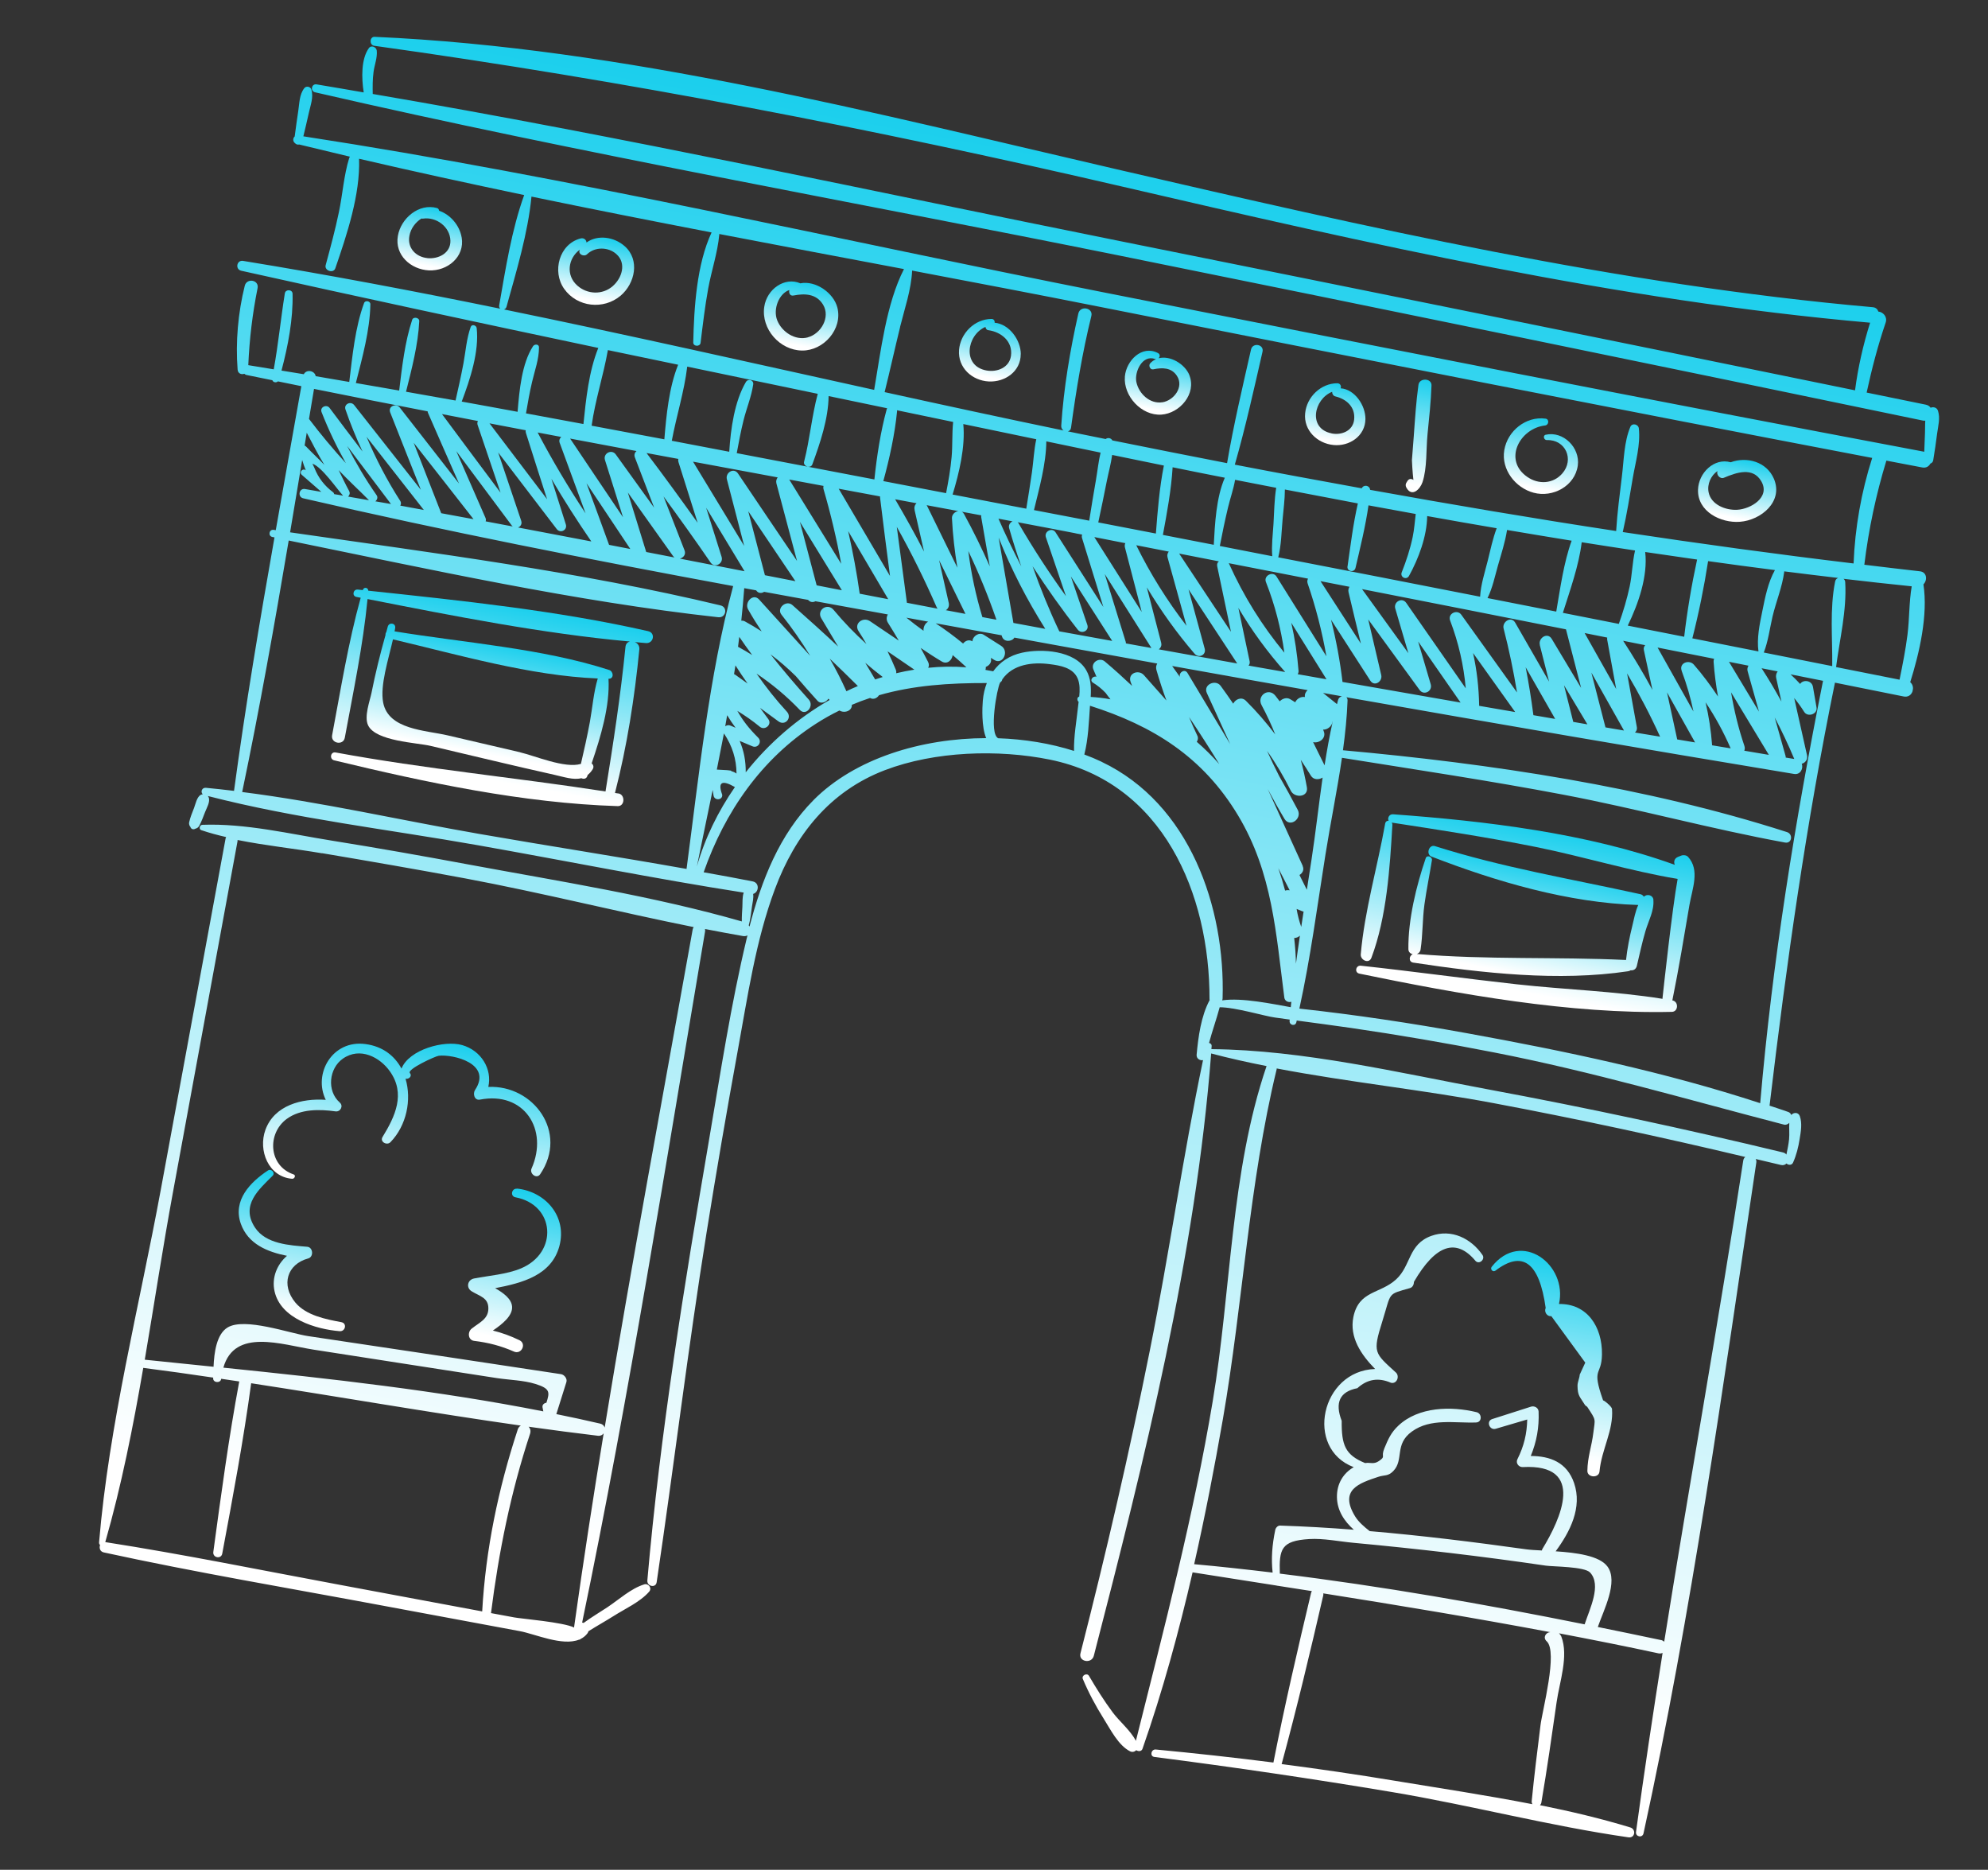 <svg xmlns="http://www.w3.org/2000/svg" width="67" height="63" viewBox="0 0 67 63" fill="none"><rect x="0" y="0" width="67" height="63" fill="#333333" stroke="none"/><g clip-path="url(#clip0_10_432)"><path d="M15.558 7.998C15.492 7.597 15.18 7.23 14.8 7.101C14.795 7.061 14.772 7.021 14.728 7.009C14.118 6.839 13.511 7.354 13.409 7.948C13.297 8.594 13.845 9.08 14.454 9.11C15.074 9.14 15.67 8.659 15.56 8.001L15.558 7.998ZM14.402 8.696C14.011 8.656 13.721 8.349 13.798 7.945C13.844 7.696 14 7.493 14.203 7.362C14.219 7.365 14.238 7.368 14.257 7.366C14.701 7.299 15.168 7.639 15.18 8.109C15.191 8.53 14.777 8.734 14.404 8.698L14.402 8.696Z" fill="url(#paint0_linear_10_432)"></path><path d="M21.053 8.294C20.692 7.975 20.139 7.902 19.767 8.171C19.76 8.083 19.683 8.004 19.566 8.034C18.843 8.224 18.601 9.147 19.012 9.73C19.452 10.354 20.343 10.447 20.917 9.962C21.403 9.549 21.574 8.754 21.053 8.294ZM20.643 9.647C20.3 9.941 19.795 9.921 19.459 9.624C19.059 9.272 19.147 8.698 19.544 8.41C19.458 8.558 19.678 8.67 19.787 8.565C20.052 8.311 20.498 8.317 20.771 8.559C21.124 8.87 20.962 9.376 20.643 9.647Z" fill="url(#paint1_linear_10_432)"></path><path d="M28.222 10.365C28.098 9.871 27.49 9.442 26.974 9.546C26.447 9.319 25.843 9.739 25.757 10.339C25.649 11.086 26.282 11.804 27.033 11.811C27.757 11.818 28.403 11.091 28.222 10.365ZM27.224 11.368C26.797 11.482 26.35 11.185 26.194 10.793C26.044 10.416 26.255 9.883 26.604 9.772C26.576 9.864 26.623 9.981 26.742 9.957C27.117 9.882 27.512 9.893 27.738 10.263C27.996 10.687 27.67 11.248 27.224 11.366L27.224 11.368Z" fill="url(#paint2_linear_10_432)"></path><path d="M34.403 11.933C34.404 11.457 34.012 10.915 33.521 10.874C33.532 10.816 33.495 10.744 33.416 10.746C32.846 10.748 32.366 11.231 32.322 11.792C32.277 12.384 32.756 12.824 33.326 12.853C33.872 12.879 34.4 12.516 34.401 11.933L34.403 11.933ZM33.253 12.484C32.414 12.336 32.578 11.289 33.212 11.014C33.217 11.067 33.251 11.119 33.308 11.125C33.742 11.183 34.14 11.502 34.072 11.992C34.015 12.387 33.607 12.546 33.253 12.484Z" fill="url(#paint3_linear_10_432)"></path><path d="M40.085 12.639C39.936 12.267 39.439 11.965 39.043 12.072C39.097 12.026 39.108 11.936 39.022 11.893C38.482 11.614 37.956 12.155 37.911 12.684C37.855 13.343 38.471 14.014 39.141 13.97C39.764 13.928 40.332 13.263 40.084 12.641L40.085 12.639ZM39.177 13.553C38.755 13.622 38.377 13.263 38.297 12.866C38.231 12.532 38.495 11.945 38.925 12.094C38.938 12.098 38.951 12.098 38.963 12.101C38.891 12.131 38.824 12.177 38.765 12.24C38.697 12.313 38.762 12.468 38.868 12.444C39.164 12.381 39.479 12.377 39.666 12.665C39.909 13.039 39.563 13.492 39.175 13.555L39.177 13.553Z" fill="url(#paint4_linear_10_432)"></path><path d="M46.018 14.117C46.022 13.659 45.658 13.116 45.182 13.083C45.214 13.012 45.172 12.913 45.07 12.913C44.515 12.914 44.036 13.377 43.986 13.929C43.933 14.501 44.394 14.94 44.941 14.994C45.477 15.048 46.013 14.69 46.018 14.117ZM44.879 14.602C44.071 14.441 44.279 13.447 44.896 13.201C44.892 13.264 44.933 13.338 45 13.355C45.376 13.444 45.682 13.71 45.638 14.136C45.599 14.515 45.219 14.671 44.878 14.604L44.879 14.602Z" fill="url(#paint5_linear_10_432)"></path><path d="M52.094 14.648C51.988 14.672 52.033 14.832 52.133 14.828C52.759 14.805 53.064 15.479 52.654 15.951C52.345 16.307 51.852 16.33 51.475 16.07C50.648 15.501 51.218 14.431 52.075 14.335C52.201 14.321 52.221 14.121 52.087 14.105C51.428 14.017 50.805 14.517 50.697 15.17C50.59 15.819 51.072 16.438 51.687 16.602C52.33 16.776 53.08 16.377 53.175 15.686C53.258 15.085 52.688 14.513 52.092 14.648L52.094 14.648Z" fill="url(#paint6_linear_10_432)"></path><path d="M59.784 16.13C59.538 15.555 58.869 15.376 58.329 15.575C57.767 15.415 57.241 15.94 57.227 16.501C57.206 17.235 57.993 17.63 58.638 17.581C59.348 17.529 60.113 16.9 59.784 16.13ZM58.549 17.176C58.161 17.198 57.67 17.009 57.584 16.588C57.528 16.309 57.663 16.019 57.886 15.869C57.83 15.99 57.97 16.155 58.103 16.096C58.514 15.923 59.077 15.72 59.362 16.22C59.67 16.757 59.003 17.151 58.549 17.176Z" fill="url(#paint7_linear_10_432)"></path><path d="M48.109 14.649C48.164 14.096 48.225 13.543 48.245 12.988C48.254 12.738 47.84 12.721 47.805 12.966C47.725 13.539 47.689 14.123 47.647 14.7C47.626 14.969 47.605 15.235 47.585 15.503C47.583 15.514 47.605 15.919 47.635 16.171C47.575 16.127 47.492 16.122 47.441 16.196C47.43 16.212 47.419 16.229 47.41 16.244C47.367 16.306 47.362 16.366 47.4 16.433C47.584 16.762 47.859 16.487 47.941 16.247C48.1 15.77 48.06 15.149 48.109 14.651L48.109 14.649Z" fill="url(#paint8_linear_10_432)"></path><path d="M20.839 26.735C20.801 26.727 20.765 26.723 20.726 26.718C21.134 25.136 21.387 23.506 21.547 21.882C21.56 21.758 21.487 21.671 21.394 21.633C21.519 21.644 21.645 21.659 21.768 21.667C22.026 21.688 22.104 21.325 21.843 21.266C18.787 20.571 15.537 20.236 12.412 19.902C12.408 19.791 12.261 19.766 12.227 19.881C12.227 19.881 12.227 19.881 12.227 19.883C12.172 19.877 12.115 19.87 12.06 19.864C11.901 19.847 11.851 20.081 12.014 20.113C12.06 20.122 12.108 20.131 12.156 20.14C11.735 21.657 11.484 23.231 11.193 24.774C11.142 25.05 11.572 25.131 11.621 24.854C11.906 23.309 12.235 21.75 12.387 20.184C15.283 20.754 18.285 21.347 21.227 21.615C21.153 21.634 21.091 21.689 21.08 21.793C20.917 23.431 20.669 25.043 20.407 26.667C17.378 26.198 14.329 25.91 11.31 25.353C11.139 25.321 11.094 25.577 11.261 25.618C14.361 26.364 17.62 27.061 20.818 27.161C21.064 27.169 21.076 26.77 20.84 26.733L20.839 26.735Z" fill="url(#paint9_linear_10_432)"></path><path d="M56.37 33.706C56.37 33.706 56.364 33.705 56.36 33.705C56.361 33.701 56.363 33.699 56.364 33.695C56.58 32.632 56.756 31.559 56.938 30.492C57.031 29.948 57.3 29.315 56.89 28.869C56.838 28.814 56.735 28.8 56.665 28.827C56.627 28.841 56.591 28.857 56.553 28.871C56.425 28.922 56.401 29.044 56.445 29.139C53.486 28.07 50.057 27.662 46.949 27.436C46.818 27.426 46.752 27.567 46.801 27.653C46.749 27.65 46.697 27.677 46.683 27.75C46.427 29.196 45.986 30.695 45.861 32.153C45.843 32.349 46.137 32.489 46.219 32.272C46.734 30.909 46.843 29.238 46.926 27.795C46.928 27.764 46.918 27.737 46.905 27.716C48.529 27.966 50.154 28.214 51.766 28.538C53.362 28.86 54.938 29.346 56.54 29.614C56.359 30.596 56.062 33.338 56.03 33.635C56.028 33.643 56.032 33.648 56.031 33.654C54.414 33.395 52.739 33.344 51.114 33.164C49.362 32.97 47.616 32.728 45.864 32.538C45.691 32.519 45.64 32.771 45.815 32.805C49.176 33.498 52.907 34.171 56.346 34.093C56.567 34.088 56.579 33.745 56.365 33.708L56.37 33.706Z" fill="url(#paint10_linear_10_432)"></path><path d="M64.375 22.998C64.692 21.989 64.982 20.726 64.824 19.689C64.962 19.552 64.948 19.275 64.704 19.249C64.079 19.18 63.456 19.102 62.832 19.028C62.978 17.827 63.223 16.676 63.575 15.52C63.978 15.595 64.383 15.676 64.787 15.751C64.917 15.775 65.01 15.711 65.058 15.62C65.105 15.602 65.143 15.568 65.153 15.511C65.205 15.211 65.246 14.912 65.285 14.609C65.319 14.352 65.396 14.092 65.314 13.84C65.279 13.729 65.16 13.699 65.067 13.738C65.032 13.69 64.984 13.652 64.909 13.636C64.243 13.499 63.577 13.363 62.91 13.227C63.084 12.426 63.287 11.645 63.552 10.866C63.618 10.67 63.458 10.511 63.305 10.498C63.28 10.42 63.22 10.359 63.112 10.35C54.494 9.59 46.057 7.653 37.645 5.706C29.451 3.812 21.061 1.616 12.625 1.241C12.454 1.234 12.443 1.517 12.61 1.542C21.114 2.727 29.438 4.342 37.802 6.282C46.13 8.213 54.485 10.12 63.017 10.872C63.021 10.873 63.023 10.871 63.027 10.872C62.794 11.614 62.619 12.379 62.519 13.152C54.285 11.463 46.048 9.793 37.809 8.136C29.408 6.449 21.01 4.606 12.562 3.166C12.558 2.92 12.555 2.676 12.589 2.429C12.619 2.188 12.722 1.947 12.698 1.706C12.685 1.585 12.512 1.511 12.434 1.619C12.17 1.979 12.181 2.626 12.258 3.114C11.729 3.024 11.2 2.929 10.669 2.843C10.496 2.815 10.448 3.072 10.62 3.11C19.597 5.179 28.694 6.786 37.722 8.61C46.757 10.438 55.786 12.296 64.812 14.172C64.84 14.178 64.862 14.173 64.886 14.174C64.876 14.311 64.882 14.453 64.876 14.589C64.866 14.799 64.858 15.01 64.852 15.221C55.611 13.477 46.381 11.669 37.157 9.843C28.201 8.07 19.247 5.98 10.224 4.593C10.287 4.331 10.35 4.068 10.408 3.804C10.465 3.539 10.574 3.279 10.492 3.012C10.463 2.915 10.32 2.889 10.257 2.968C10.086 3.188 10.094 3.47 10.052 3.738C10.007 4.023 9.971 4.311 9.932 4.597C9.867 4.654 9.865 4.769 9.942 4.823C9.976 4.865 10.033 4.882 10.085 4.869C10.653 5.007 11.224 5.145 11.793 5.279C11.783 5.294 11.773 5.311 11.767 5.331C11.587 5.912 11.548 6.547 11.422 7.145C11.298 7.747 11.136 8.34 10.976 8.934C10.924 9.119 11.237 9.225 11.301 9.04C11.688 7.915 12.146 6.55 12.101 5.349C13.949 5.779 15.806 6.183 17.666 6.572C17.242 7.744 17.038 9.065 16.824 10.288C16.814 10.338 16.833 10.375 16.859 10.401C13.977 9.811 11.091 9.263 8.191 8.79C7.977 8.755 7.918 9.074 8.13 9.122C12.133 10.015 16.148 10.875 20.164 11.723C19.844 12.515 19.749 13.453 19.663 14.287C19.018 14.167 18.371 14.047 17.727 13.928C17.787 13.571 17.85 13.217 17.933 12.865C18.023 12.48 18.166 12.1 18.165 11.703C18.166 11.586 18.014 11.589 17.964 11.665C17.585 12.252 17.504 13.146 17.444 13.875C16.817 13.761 16.188 13.642 15.561 13.531C15.847 12.774 16.153 11.842 16.065 11.053C16.053 10.957 15.902 10.912 15.864 11.016C15.723 11.407 15.695 11.832 15.62 12.24C15.542 12.659 15.447 13.078 15.353 13.495C14.796 13.396 14.241 13.297 13.684 13.199C13.877 12.431 14.092 11.607 14.13 10.82C14.136 10.699 13.929 10.66 13.891 10.776C13.644 11.526 13.549 12.372 13.453 13.159C12.965 13.074 12.479 12.988 11.993 12.906C12.211 12.045 12.469 11.118 12.482 10.25C12.484 10.14 12.307 10.108 12.27 10.211C11.97 11.028 11.878 11.985 11.771 12.869C11.395 12.805 11.017 12.739 10.64 12.675C10.607 12.484 10.327 12.435 10.239 12.609C9.989 12.569 9.737 12.526 9.487 12.486C9.708 11.651 9.881 10.752 9.86 9.896C9.856 9.748 9.625 9.738 9.6 9.883C9.462 10.739 9.381 11.592 9.226 12.444C8.942 12.398 8.658 12.349 8.376 12.305C8.372 12.304 8.37 12.304 8.368 12.303C8.407 11.419 8.507 10.578 8.681 9.708C8.737 9.43 8.317 9.356 8.249 9.628C8.023 10.536 7.936 11.517 8.008 12.45C8.017 12.589 8.137 12.628 8.235 12.594C8.256 12.613 8.28 12.63 8.316 12.636C8.604 12.696 8.893 12.754 9.179 12.811C9.205 12.885 9.307 12.904 9.367 12.85C9.629 12.903 9.894 12.957 10.156 13.011C9.87 14.627 9.578 16.245 9.294 17.863C9.27 17.858 9.246 17.854 9.223 17.852C9.068 17.829 9.025 18.06 9.179 18.093C9.203 18.097 9.227 18.102 9.251 18.106C8.75 20.947 8.272 23.791 7.887 26.647C7.572 26.609 7.254 26.573 6.94 26.544C6.803 26.531 6.751 26.686 6.833 26.761C6.809 26.765 6.787 26.771 6.765 26.782C6.636 26.849 6.588 27.096 6.54 27.222C6.479 27.381 6.409 27.542 6.374 27.71C6.365 27.761 6.38 27.822 6.417 27.862C6.419 27.87 6.424 27.88 6.428 27.889C6.465 27.949 6.537 27.953 6.591 27.919C6.646 27.91 6.694 27.865 6.717 27.82C6.796 27.674 6.85 27.516 6.91 27.365C6.963 27.226 7.093 27.015 7.033 26.867C7.027 26.847 7.013 26.834 7.003 26.82C9.967 27.584 13.079 27.944 16.09 28.476C19.081 29.005 22.065 29.607 25.065 30.075C25.013 30.223 25.028 30.398 25.02 30.555C25.01 30.719 24.998 30.883 25.001 31.046C22.001 30.187 18.843 29.694 15.776 29.125C14.254 28.842 12.729 28.571 11.202 28.327C9.774 28.099 8.268 27.736 6.818 27.791C6.728 27.795 6.692 27.942 6.785 27.971C7.058 28.064 7.339 28.139 7.622 28.204C7.615 28.219 7.607 28.232 7.603 28.25C6.874 32.199 6.144 36.148 5.417 40.098C4.695 44.009 3.672 48.003 3.339 51.966C3.336 52.007 3.351 52.036 3.374 52.057C3.336 52.152 3.368 52.279 3.5 52.307C6.623 52.987 9.787 53.517 12.929 54.105C14.459 54.389 15.99 54.673 17.52 54.959C18.032 55.054 18.949 55.472 19.513 55.246C19.524 55.244 19.532 55.246 19.543 55.242C19.552 55.239 19.557 55.232 19.563 55.225C19.652 55.181 19.731 55.121 19.797 55.035C19.814 55.012 19.825 54.987 19.831 54.963C20.11 54.786 20.403 54.624 20.677 54.451C21.067 54.203 21.572 53.979 21.878 53.629C21.984 53.509 21.854 53.338 21.71 53.384C21.265 53.521 20.859 53.895 20.472 54.153C20.214 54.325 19.927 54.492 19.669 54.683C19.654 54.676 19.636 54.673 19.619 54.672C21.222 46.963 22.449 39.148 23.762 31.387C23.768 31.355 23.765 31.327 23.759 31.301C24.184 31.384 24.608 31.463 25.035 31.538C25.099 31.55 25.151 31.539 25.192 31.516C25.183 31.557 25.171 31.597 25.161 31.639C24.631 33.859 24.285 36.132 23.901 38.379C23.061 43.305 22.25 48.273 21.817 53.252C21.801 53.453 22.101 53.517 22.131 53.31C22.715 49.384 23.185 45.443 23.814 41.523C24.142 39.477 24.492 37.435 24.864 35.398C25.197 33.582 25.466 31.699 26.115 29.96C26.798 28.128 27.965 26.658 29.827 25.948C31.506 25.309 33.636 25.241 35.382 25.594C39.19 26.368 40.773 30.115 40.763 33.668C40.761 33.678 40.768 33.686 40.769 33.694C40.477 34.234 40.383 34.946 40.329 35.536C40.316 35.671 40.446 35.743 40.545 35.718C39.866 38.959 39.404 42.25 38.753 45.497C38.067 48.92 37.279 52.322 36.414 55.706C36.34 55.991 36.791 56.073 36.864 55.789C38.571 49.192 40.294 42.311 40.819 35.495C41.432 35.658 42.057 35.795 42.686 35.92C41.468 39.496 41.495 43.498 40.872 47.208C40.224 51.08 39.236 54.853 38.282 58.656C38.102 58.305 37.73 58.005 37.499 57.694C37.206 57.301 36.949 56.888 36.701 56.466C36.635 56.352 36.444 56.449 36.494 56.571C36.689 57.035 36.926 57.478 37.194 57.904C37.424 58.268 37.692 58.812 38.088 59.009C38.164 59.046 38.244 59.021 38.295 58.97C38.365 59.018 38.473 59.016 38.505 58.922C39.183 56.983 39.728 54.99 40.193 52.978C41.136 53.126 42.077 53.274 43.019 53.422C43.035 53.427 43.051 53.432 43.068 53.431C43.449 53.491 43.833 53.55 44.214 53.61C44.205 53.627 44.193 53.644 44.187 53.668C43.735 55.566 43.293 57.472 42.917 59.386C41.6 59.218 40.278 59.073 38.953 58.947C38.792 58.932 38.742 59.178 38.907 59.198C41.585 59.542 44.259 59.935 46.922 60.382C49.582 60.828 52.218 61.523 54.883 61.906C55.104 61.939 55.15 61.636 54.945 61.573C53.952 61.27 52.931 61.03 51.898 60.822C51.922 60.801 51.942 60.772 51.948 60.729C52.14 59.606 52.3 58.476 52.462 57.347C52.558 56.675 52.874 55.799 52.619 55.138C52.603 55.1 52.575 55.062 52.541 55.032C53.661 55.245 54.781 55.467 55.898 55.708C55.952 55.718 55.995 55.709 56.033 55.692C55.715 57.7 55.412 59.711 55.137 61.725C55.115 61.889 55.356 61.936 55.39 61.772C57.021 54.323 58.065 46.714 59.191 39.173C59.2 39.125 59.189 39.086 59.172 39.051C59.455 39.118 59.738 39.183 60.02 39.252C60.102 39.272 60.165 39.246 60.208 39.202C60.27 39.261 60.387 39.269 60.43 39.171C60.543 38.919 60.61 38.647 60.652 38.377C60.693 38.127 60.744 37.852 60.658 37.607C60.611 37.469 60.446 37.474 60.37 37.568C60.354 37.522 60.318 37.481 60.261 37.463C60.055 37.389 59.845 37.323 59.637 37.253C59.638 37.249 59.638 37.247 59.639 37.245C60.206 32.47 60.877 27.715 61.842 23.001C62.615 23.157 63.389 23.311 64.159 23.467C64.454 23.526 64.569 23.144 64.38 22.986L64.375 22.998ZM10.856 28.747C12.468 29.019 14.076 29.297 15.682 29.597C18.258 30.08 20.811 30.722 23.379 31.237C23.362 31.259 23.351 31.288 23.344 31.322C22.347 36.904 21.298 42.495 20.379 48.1C20.359 48.039 20.313 47.986 20.229 47.967C19.737 47.852 19.244 47.746 18.749 47.646C18.75 47.642 18.753 47.64 18.753 47.636C18.867 47.279 18.977 46.924 19.089 46.566C19.125 46.451 19.017 46.316 18.906 46.3C16.067 45.868 13.225 45.442 10.385 45.018C9.766 44.926 8.243 44.377 7.669 44.728C7.301 44.952 7.217 45.564 7.197 46.051C6.422 45.971 5.649 45.894 4.879 45.813C5.2 43.928 5.485 42.038 5.826 40.188C6.554 36.239 7.279 32.289 8.006 28.34C8.009 28.326 8.005 28.314 8.005 28.302C8.948 28.492 9.921 28.591 10.857 28.751L10.856 28.747ZM18.288 47.436C18.295 47.474 18.304 47.516 18.311 47.554C14.768 46.855 11.13 46.451 7.528 46.081C7.906 44.74 9.496 45.306 10.562 45.473C11.594 45.633 12.626 45.794 13.658 45.954C14.69 46.115 15.721 46.275 16.754 46.434C17.174 46.497 17.642 46.505 18.045 46.63C18.548 46.786 18.529 46.909 18.415 47.264C18.334 47.276 18.265 47.332 18.286 47.433L18.288 47.436ZM17.446 48.175C16.795 50.158 16.367 52.206 16.251 54.294C15.932 54.234 15.611 54.175 15.291 54.115C14.016 53.878 12.742 53.638 11.466 53.401C8.833 52.912 6.201 52.373 3.554 51.96C3.552 51.96 3.55 51.959 3.548 51.959C4.094 50.051 4.486 48.075 4.828 46.088C5.615 46.189 6.401 46.3 7.185 46.416C7.184 46.424 7.186 46.437 7.184 46.445C7.183 46.596 7.44 46.611 7.454 46.458C7.454 46.458 7.454 46.458 7.454 46.456C7.657 46.485 7.861 46.515 8.063 46.546C7.708 48.447 7.449 50.377 7.189 52.292C7.163 52.487 7.452 52.543 7.49 52.348C7.846 50.443 8.206 48.528 8.465 46.606C11.495 47.071 14.519 47.602 17.554 48.033C17.507 48.059 17.468 48.104 17.444 48.174L17.446 48.175ZM17.331 54.496C17.07 54.448 16.809 54.399 16.548 54.351C16.809 52.288 17.21 50.294 17.863 48.312C17.897 48.207 17.869 48.124 17.814 48.071C18.592 48.18 19.371 48.283 20.151 48.376C20.241 48.386 20.306 48.349 20.345 48.294C19.989 50.467 19.654 52.642 19.349 54.819C19.348 54.825 19.351 54.832 19.35 54.838C18.989 54.657 17.581 54.543 17.329 54.496L17.331 54.496ZM30.333 11.021C30.489 10.394 30.71 9.764 30.741 9.117C32.852 9.518 34.959 9.919 37.061 10.337C45.735 12.06 54.411 13.771 63.097 15.429C62.73 16.578 62.517 17.779 62.47 18.985C59.87 18.673 57.277 18.318 54.691 17.927C54.829 17.327 54.926 16.716 55.028 16.107C55.122 15.559 55.292 14.989 55.233 14.435C55.218 14.293 55.006 14.239 54.946 14.382C54.733 14.893 54.73 15.491 54.663 16.039C54.588 16.655 54.506 17.273 54.468 17.892C51.698 17.471 48.935 17.003 46.177 16.505C46.16 16.35 45.962 16.316 45.893 16.453C44.466 16.194 43.04 15.931 41.616 15.656C41.975 14.403 42.26 13.118 42.55 11.849C42.606 11.601 42.218 11.53 42.162 11.777C41.875 13.045 41.573 14.322 41.355 15.605C40.066 15.355 38.776 15.099 37.488 14.839C37.449 14.757 37.331 14.735 37.264 14.793C36.964 14.731 36.663 14.674 36.363 14.611C36.238 14.586 36.113 14.559 35.989 14.534C36.043 14.521 36.088 14.482 36.097 14.406C36.271 13.138 36.475 11.89 36.781 10.646C36.85 10.368 36.404 10.283 36.342 10.565C36.063 11.807 35.849 13.072 35.766 14.345C35.761 14.417 35.797 14.471 35.844 14.505C33.834 14.088 31.824 13.654 29.814 13.212C29.995 12.483 30.156 11.751 30.335 11.022L30.333 11.021ZM61.75 22.444C60.981 22.293 60.213 22.14 59.444 21.986C59.593 21.601 59.644 21.18 59.737 20.778C59.856 20.274 60.066 19.779 60.132 19.268C60.133 19.262 60.132 19.257 60.131 19.251C60.736 19.328 61.343 19.401 61.949 19.473C61.9 19.492 61.859 19.531 61.848 19.593C61.661 20.52 61.762 21.499 61.75 22.444ZM58.791 25.135C58.588 24.539 58.444 23.938 58.341 23.327C58.765 24.029 59.19 24.732 59.614 25.434C59.338 25.389 59.062 25.341 58.786 25.294C58.805 25.248 58.811 25.195 58.791 25.135ZM55.166 24.503C55.056 23.899 54.946 23.293 54.836 22.689C55.244 23.379 55.615 24.088 55.949 24.821C55.667 24.773 55.384 24.727 55.102 24.681C55.15 24.637 55.18 24.577 55.166 24.503ZM51.895 21.735C52 22.145 52.104 22.557 52.208 22.967C51.827 22.304 51.447 21.642 51.065 20.979C50.932 20.746 50.615 20.951 50.675 21.178C50.86 21.892 51.008 22.609 51.127 23.331L49.249 20.712C49.111 20.518 48.785 20.673 48.872 20.906C49.158 21.659 49.33 22.412 49.399 23.193C48.73 22.234 48.062 21.274 47.393 20.313C47.254 20.113 46.959 20.278 47.023 20.502C47.171 21.003 47.317 21.506 47.465 22.007L45.904 19.849C48.196 20.298 50.486 20.75 52.777 21.205C52.947 21.864 53.118 22.521 53.287 23.178C52.957 22.626 52.625 22.076 52.296 21.525C52.154 21.289 51.838 21.496 51.896 21.729L51.895 21.735ZM52.413 24.223C52.168 24.181 51.924 24.138 51.679 24.097C51.609 23.554 51.522 23.016 51.418 22.482C51.748 23.062 52.081 23.642 52.413 24.223ZM51.065 23.991C50.66 23.922 50.255 23.853 49.851 23.782C49.84 23.167 49.774 22.581 49.645 22.003C50.118 22.666 50.592 23.328 51.065 23.991ZM43.906 29.178C43.511 28.314 43.117 27.449 42.725 26.585C42.905 26.923 43.092 27.259 43.29 27.591C43.475 27.896 43.894 27.585 43.736 27.285C43.535 26.903 43.327 26.524 43.113 26.152C42.97 25.872 42.832 25.586 42.702 25.3C43.002 25.72 43.266 26.166 43.504 26.644C43.631 26.9 44.105 26.866 44.045 26.526C43.989 26.211 43.92 25.903 43.839 25.601C43.955 25.778 44.07 25.956 44.18 26.136C44.269 26.281 44.451 26.278 44.575 26.199C44.442 27.128 44.339 28.064 44.2 28.971C44.148 29.307 44.095 29.644 44.044 29.979C43.962 29.812 43.879 29.647 43.795 29.482C43.896 29.42 43.961 29.307 43.903 29.182L43.906 29.178ZM43.465 29.998C43.412 29.989 43.36 29.991 43.311 30.007C43.244 29.754 43.168 29.503 43.082 29.252C43.21 29.5 43.338 29.748 43.465 29.998ZM40.673 23.349L41.459 25.07C40.98 24.272 40.498 23.474 40.021 22.675C39.929 22.521 39.719 22.656 39.766 22.808C39.679 22.686 39.592 22.562 39.504 22.44C41.026 22.714 42.548 22.984 44.071 23.253C44.005 23.309 43.965 23.389 43.978 23.485C43.843 23.462 43.703 23.544 43.652 23.663C43.593 23.627 43.538 23.588 43.473 23.553C43.358 23.49 43.216 23.539 43.129 23.63C43.08 23.567 43.032 23.504 42.983 23.441C42.754 23.151 42.347 23.444 42.519 23.76C42.693 24.085 42.846 24.413 42.978 24.745C42.677 24.348 42.351 23.97 41.988 23.61C41.844 23.466 41.638 23.557 41.562 23.709C41.423 23.509 41.286 23.307 41.139 23.109C40.971 22.878 40.543 23.065 40.673 23.349ZM40.355 24.792C40.255 24.582 40.163 24.372 40.074 24.16C40.423 24.682 40.764 25.21 41.092 25.745C40.853 25.476 40.601 25.224 40.334 24.994C40.373 24.934 40.388 24.862 40.355 24.792ZM39.137 21.665C38.974 21.041 38.812 20.414 38.65 19.79C39.123 20.574 39.652 21.32 40.26 22.026C40.402 22.191 40.661 22.071 40.6 21.852C40.418 21.188 40.238 20.523 40.056 19.858C40.604 20.691 41.152 21.522 41.697 22.355C40.816 22.197 39.937 22.036 39.056 21.879C39.116 21.832 39.158 21.752 39.135 21.667L39.137 21.665ZM31.975 20.314C31.867 19.835 31.759 19.353 31.65 18.874C31.945 19.477 32.243 20.081 32.538 20.684C32.319 20.644 32.098 20.603 31.879 20.56C31.951 20.513 32 20.427 31.975 20.314ZM31.279 22.304C31.199 22.143 31.113 21.988 31.028 21.831C31.259 21.988 31.494 22.142 31.739 22.288C31.925 22.397 32.084 22.245 32.107 22.073C32.266 22.205 32.419 22.343 32.571 22.484C32.139 22.451 31.708 22.456 31.282 22.5C31.311 22.447 31.317 22.379 31.279 22.304ZM31.125 21.253C30.927 21.112 30.736 20.965 30.547 20.811C30.792 20.857 31.037 20.902 31.282 20.946C31.179 20.997 31.113 21.13 31.125 21.253ZM30.816 22.563C30.61 22.595 30.405 22.636 30.203 22.684C30.21 22.645 30.207 22.605 30.189 22.56C30.102 22.347 30.008 22.145 29.912 21.946C30.213 22.151 30.515 22.357 30.816 22.563ZM30.565 20.31C30.453 19.458 30.339 18.606 30.224 17.753C30.719 18.633 31.164 19.536 31.569 20.463C31.578 20.481 31.588 20.494 31.6 20.508C31.255 20.444 30.91 20.376 30.565 20.31ZM22.39 14.802C21.573 14.65 20.756 14.495 19.939 14.343C20.06 13.478 20.337 12.649 20.487 11.796C21.277 11.961 22.067 12.124 22.855 12.289C22.544 13.06 22.457 13.998 22.39 14.802ZM22.86 15.463C22.854 15.495 22.854 15.528 22.864 15.563C23.08 16.247 23.296 16.93 23.512 17.614C22.948 16.823 22.377 16.038 21.79 15.264C22.145 15.33 22.503 15.396 22.858 15.462L22.86 15.463ZM23.163 12.353C24.629 12.66 26.094 12.964 27.56 13.269C27.36 14.011 27.292 14.809 27.1 15.554C27.058 15.713 27.32 15.803 27.378 15.646C27.635 14.945 27.918 14.113 27.926 13.345C28.584 13.482 29.242 13.619 29.9 13.756C29.896 13.768 29.888 13.777 29.884 13.788C29.678 14.539 29.551 15.368 29.469 16.154C27.923 15.857 26.376 15.561 24.83 15.268C24.899 14.896 24.968 14.527 25.059 14.161C25.159 13.758 25.326 13.361 25.385 12.953C25.407 12.803 25.214 12.746 25.138 12.871C24.752 13.529 24.626 14.455 24.577 15.221C23.931 15.099 23.288 14.973 22.641 14.851C22.793 14.031 23.063 13.186 23.161 12.354L23.163 12.353ZM30.233 13.853C30.235 13.843 30.231 13.834 30.23 13.823C30.86 13.955 31.493 14.085 32.123 14.217C32.082 14.606 32.107 15.007 32.072 15.396C32.035 15.808 31.964 16.211 31.885 16.616C31.181 16.481 30.475 16.345 29.77 16.21C29.979 15.447 30.158 14.629 30.234 13.851L30.233 13.853ZM36.943 16.13C36.861 16.601 36.782 17.073 36.709 17.543C36.587 17.52 36.466 17.498 36.344 17.473C35.844 17.378 35.347 17.282 34.847 17.187C35.021 16.465 35.258 15.628 35.263 14.871C35.599 14.941 35.937 15.01 36.273 15.081C36.545 15.138 36.818 15.193 37.092 15.25C37.022 15.538 36.992 15.844 36.942 16.132L36.943 16.13ZM36.252 17.971C36.324 17.985 36.396 17.998 36.471 18.012C36.458 18.047 36.455 18.084 36.466 18.125C36.706 18.901 36.947 19.675 37.185 20.451C36.649 19.613 36.113 18.774 35.575 17.937C35.46 17.758 35.181 17.907 35.249 18.103C35.475 18.764 35.701 19.425 35.925 20.086C35.352 19.294 34.818 18.476 34.324 17.625C34.316 17.611 34.306 17.606 34.296 17.595C34.948 17.719 35.599 17.841 36.248 17.968L36.252 17.971ZM37.48 15.328C38.06 15.448 38.643 15.567 39.225 15.686C39.076 16.433 39.014 17.215 38.956 17.977C38.308 17.852 37.662 17.726 37.014 17.602C37.116 17.134 37.211 16.666 37.304 16.197C37.362 15.911 37.443 15.62 37.482 15.329L37.48 15.328ZM40.907 18.356C40.335 18.246 39.764 18.133 39.192 18.023C39.331 17.274 39.474 16.505 39.52 15.744C40.106 15.864 40.691 15.981 41.279 16.096C40.987 16.763 40.944 17.665 40.907 18.356ZM45.413 19.083C45.389 19.259 45.644 19.306 45.684 19.133C45.843 18.448 46.021 17.733 46.121 17.027C46.651 17.125 47.182 17.222 47.713 17.318C47.681 17.576 47.664 17.837 47.611 18.091C47.526 18.501 47.395 18.896 47.241 19.285C47.178 19.448 47.4 19.558 47.487 19.404C47.803 18.831 48.09 18.08 48.099 17.388C48.879 17.529 49.659 17.665 50.441 17.798C50.309 18.151 50.23 18.528 50.14 18.893C50.041 19.29 49.906 19.693 49.883 20.105C47.616 19.66 45.349 19.216 43.08 18.778C43.183 18.37 43.188 17.922 43.226 17.505C43.255 17.169 43.303 16.829 43.303 16.493C44.124 16.651 44.942 16.808 45.763 16.962C45.603 17.658 45.515 18.389 45.415 19.085L45.413 19.083ZM45.449 19.954C45.584 20.532 45.725 21.108 45.865 21.685C45.411 20.984 44.958 20.282 44.504 19.581C44.829 19.645 45.156 19.708 45.481 19.771C45.449 19.821 45.432 19.884 45.449 19.954ZM44.083 19.499C44.058 19.544 44.05 19.599 44.07 19.656C44.348 20.466 44.556 21.28 44.703 22.113C44.142 21.217 43.583 20.322 43.022 19.426C42.901 19.231 42.579 19.396 42.664 19.609C42.97 20.389 43.171 21.174 43.286 21.991C42.529 21.076 41.915 20.087 41.42 18.991C41.417 18.985 41.412 18.982 41.409 18.975C42.301 19.149 43.193 19.323 44.086 19.497L44.083 19.499ZM44.64 25.785C44.509 25.526 44.383 25.264 44.255 25.005C44.458 25.055 44.712 24.87 44.611 24.633C44.603 24.617 44.596 24.601 44.591 24.583C44.739 24.592 44.893 24.465 44.911 24.313C44.911 24.313 44.913 24.313 44.915 24.313C44.807 24.796 44.719 25.289 44.642 25.783L44.64 25.785ZM44.594 23.348C44.805 23.387 45.016 23.424 45.227 23.461C45.169 23.475 45.115 23.515 45.097 23.58C45.084 23.628 45.073 23.676 45.06 23.725C44.905 23.599 44.749 23.474 44.593 23.35L44.594 23.348ZM43.735 22.716C43.755 22.683 43.767 22.644 43.764 22.604C43.72 22.047 43.639 21.51 43.519 20.983C43.914 21.617 44.311 22.252 44.706 22.887C44.383 22.829 44.059 22.773 43.735 22.716ZM42.116 22.283C41.99 21.682 41.863 21.083 41.736 20.482C42.189 21.249 42.713 21.966 43.314 22.643C42.902 22.57 42.491 22.498 42.079 22.426C42.11 22.39 42.128 22.341 42.116 22.283ZM41.111 18.396C41.194 17.961 41.285 17.527 41.388 17.095C41.462 16.785 41.573 16.479 41.625 16.167C42.086 16.259 42.549 16.347 43.011 16.436C42.945 16.836 42.944 17.255 42.919 17.656C42.896 18.013 42.849 18.382 42.878 18.741C42.288 18.627 41.701 18.51 41.111 18.396ZM41.08 18.914C41.033 18.949 41.007 19.004 41.023 19.082C41.178 19.817 41.332 20.552 41.486 21.287C40.904 20.408 40.323 19.531 39.74 18.652C40.187 18.74 40.632 18.826 41.08 18.914ZM39.391 18.585C39.351 18.634 39.328 18.701 39.348 18.775C39.562 19.546 39.774 20.317 39.988 21.086C39.335 20.239 38.771 19.341 38.294 18.371C38.66 18.441 39.024 18.513 39.389 18.585L39.391 18.585ZM37.928 18.299C37.906 18.339 37.898 18.391 37.914 18.45L38.479 20.62C37.946 19.78 37.412 18.937 36.881 18.096C37.23 18.163 37.581 18.233 37.929 18.302L37.928 18.299ZM33.651 17.476C33.81 17.505 33.966 17.534 34.125 17.566C34.043 17.602 33.981 17.693 34.01 17.794C34.132 18.23 34.273 18.659 34.42 19.085C34.148 18.557 33.89 18.023 33.651 17.478L33.651 17.476ZM33.357 19.081C33.092 18.483 32.805 17.894 32.488 17.316C32.468 17.281 32.443 17.257 32.415 17.242C32.634 17.282 32.853 17.323 33.072 17.364C33.068 17.384 33.064 17.404 33.07 17.43C33.165 17.98 33.262 18.529 33.357 19.079L33.357 19.081ZM32.105 16.661C32.324 15.943 32.539 15.054 32.465 14.288C33.285 14.459 34.105 14.629 34.925 14.8C34.846 15.159 34.831 15.544 34.78 15.905C34.722 16.316 34.654 16.727 34.588 17.139C33.76 16.981 32.933 16.821 32.105 16.663L32.105 16.661ZM32.296 17.22C32.185 17.236 32.077 17.337 32.083 17.461C32.111 18.027 32.175 18.579 32.266 19.128C31.924 18.43 31.582 17.733 31.24 17.036C31.237 17.029 31.231 17.026 31.228 17.021C31.583 17.087 31.939 17.153 32.296 17.22ZM30.823 17.185C30.93 17.652 31.037 18.118 31.143 18.585C30.836 17.989 30.509 17.403 30.168 16.822C30.409 16.867 30.648 16.912 30.889 16.956C30.834 17.006 30.802 17.086 30.826 17.186L30.823 17.185ZM29.995 19.406C29.419 18.426 28.843 17.447 28.266 16.467C28.73 16.553 29.194 16.639 29.66 16.726C29.659 16.734 29.657 16.74 29.658 16.748C29.765 17.635 29.879 18.52 29.995 19.406ZM28.351 18.997C27.766 18.051 27.184 17.103 26.599 16.157C26.985 16.229 27.369 16.3 27.754 16.372C27.747 16.408 27.743 16.445 27.755 16.482C27.997 17.312 28.195 18.151 28.351 18.997ZM23.356 15.555C24.308 15.732 25.26 15.909 26.21 16.085C26.169 16.14 26.147 16.209 26.166 16.285C26.397 17.157 26.628 18.026 26.861 18.899C26.198 17.917 25.532 16.938 24.873 15.955C24.732 15.744 24.441 15.923 24.497 16.147C24.69 16.898 24.885 17.646 25.081 18.395L23.358 15.557L23.356 15.555ZM25.217 17.224C25.748 18.01 26.277 18.796 26.807 19.582C26.464 19.515 26.123 19.449 25.78 19.381C25.594 18.661 25.406 17.943 25.217 17.222L25.217 17.224ZM26.963 17.59C27.433 18.357 27.904 19.121 28.373 19.888C28.09 19.833 27.807 19.779 27.523 19.722C27.335 19.009 27.149 18.3 26.961 17.59L26.963 17.59ZM28.585 17.895C29.035 18.66 29.485 19.425 29.935 20.189C29.614 20.127 29.295 20.066 28.974 20.004C28.874 19.291 28.742 18.591 28.585 17.895ZM32.634 18.567C32.995 19.319 33.307 20.09 33.582 20.88C33.423 20.851 33.266 20.822 33.108 20.792C32.885 20.055 32.729 19.318 32.634 18.567ZM33.657 18.115C34.084 19.191 34.607 20.203 35.228 21.188C34.871 21.122 34.511 21.055 34.154 20.989C33.989 20.032 33.824 19.074 33.657 18.117L33.657 18.115ZM34.798 19.075C35.275 19.809 35.779 20.524 36.324 21.217C36.45 21.378 36.716 21.255 36.645 21.053L36.09 19.421C36.554 20.145 37.018 20.87 37.484 21.595C36.889 21.486 36.295 21.382 35.701 21.272C35.359 20.552 35.061 19.819 34.798 19.072L34.798 19.075ZM37.233 19.342C37.758 20.173 38.283 21.004 38.806 21.834C38.519 21.781 38.234 21.73 37.946 21.679C37.945 21.664 37.945 21.649 37.942 21.634C37.706 20.869 37.469 20.107 37.233 19.342ZM43.882 30.701C43.9 30.709 43.918 30.71 43.934 30.713C43.907 30.884 43.883 31.059 43.855 31.23C43.783 31.032 43.733 30.831 43.699 30.626C43.759 30.649 43.821 30.675 43.881 30.699L43.882 30.701ZM43.81 31.525C43.764 31.841 43.718 32.154 43.676 32.471C43.671 32.185 43.65 31.896 43.617 31.604C43.688 31.604 43.757 31.576 43.81 31.525ZM45.246 22.981C45.162 22.267 45.032 21.57 44.859 20.881C45.301 21.566 45.741 22.25 46.183 22.934C46.322 23.149 46.6 22.962 46.551 22.745C46.407 22.12 46.259 21.496 46.113 20.873L47.845 23.249C47.989 23.447 48.286 23.288 48.219 23.057C48.076 22.576 47.935 22.094 47.794 21.613C48.271 22.3 48.748 22.987 49.225 23.672C47.898 23.442 46.572 23.21 45.247 22.977L45.246 22.981ZM52.452 20.607C51.678 20.454 50.906 20.303 50.133 20.151C50.302 19.81 50.38 19.422 50.483 19.059C50.596 18.664 50.728 18.263 50.791 17.857C51.516 17.981 52.242 18.099 52.968 18.218C52.699 18.961 52.582 19.837 52.449 20.608L52.452 20.607ZM53.307 18.27C53.906 18.367 54.507 18.456 55.105 18.548C55.013 18.944 55.008 19.363 54.923 19.763C54.831 20.19 54.705 20.61 54.558 21.021C53.929 20.898 53.302 20.773 52.672 20.649C52.909 19.898 53.213 19.057 53.307 18.27ZM55.447 18.599C56.029 18.686 56.614 18.77 57.196 18.853C57.011 19.708 56.862 20.586 56.761 21.455C56.127 21.331 55.493 21.203 54.859 21.079C55.218 20.341 55.541 19.408 55.447 18.599ZM55.447 21.738C55.408 21.781 55.388 21.835 55.401 21.9C55.498 22.348 55.595 22.799 55.691 23.246C55.386 22.683 55.056 22.131 54.704 21.59C54.95 21.64 55.199 21.688 55.445 21.738L55.447 21.738ZM54.47 23.217C54.115 22.588 53.761 21.959 53.406 21.33C53.66 21.381 53.913 21.431 54.167 21.482C54.163 21.506 54.162 21.531 54.166 21.556C54.267 22.109 54.368 22.662 54.469 23.215L54.47 23.217ZM53.499 24.406C53.34 24.378 53.181 24.351 53.022 24.323C52.918 23.911 52.814 23.499 52.71 23.087C52.973 23.527 53.236 23.966 53.499 24.406ZM53.628 22.653C53.996 23.308 54.363 23.962 54.732 24.614C54.525 24.58 54.315 24.545 54.108 24.508C53.949 23.889 53.789 23.271 53.63 22.652L53.628 22.653ZM56.182 23.329C56.498 23.891 56.812 24.454 57.128 25.015C56.926 24.982 56.727 24.949 56.526 24.914C56.412 24.386 56.296 23.857 56.182 23.329ZM56.676 22.605C56.847 23.058 56.977 23.512 57.074 23.975C56.672 23.256 56.267 22.537 55.864 21.818C56.5 21.944 57.135 22.071 57.77 22.197C57.758 22.226 57.75 22.258 57.752 22.293C57.779 22.693 57.832 23.081 57.9 23.468C57.653 23.098 57.387 22.737 57.087 22.394C56.926 22.21 56.576 22.337 56.678 22.605L56.676 22.605ZM57.567 18.906C58.318 19.012 59.068 19.112 59.819 19.208C59.584 19.625 59.487 20.133 59.393 20.597C59.303 21.036 59.204 21.501 59.264 21.949C58.52 21.802 57.779 21.654 57.036 21.508C57.254 20.655 57.432 19.776 57.567 18.906ZM58.899 22.616C59.027 23.07 59.154 23.524 59.282 23.978C58.945 23.419 58.607 22.859 58.27 22.298C58.489 22.343 58.709 22.386 58.928 22.429C58.895 22.481 58.879 22.546 58.899 22.616ZM58.327 25.215C58.119 25.181 57.91 25.146 57.702 25.112C57.665 24.608 57.591 24.133 57.481 23.664C57.806 24.148 58.085 24.659 58.327 25.215ZM59.811 24.172C60.05 24.628 60.27 25.092 60.471 25.572C60.375 25.554 60.28 25.541 60.183 25.525C60.182 25.508 60.183 25.489 60.178 25.472C60.055 25.038 59.934 24.606 59.811 24.172ZM59.369 22.515C59.549 22.55 59.732 22.586 59.912 22.622C59.866 22.68 59.843 22.761 59.861 22.843C59.919 23.107 59.98 23.372 60.039 23.639C59.829 23.257 59.608 22.883 59.369 22.515ZM16.983 10.426C17.023 10.414 17.057 10.385 17.071 10.334C17.403 9.139 17.792 7.861 17.912 6.624C19.93 7.042 21.956 7.442 23.982 7.832C23.479 8.909 23.391 10.365 23.364 11.538C23.361 11.679 23.594 11.689 23.611 11.551C23.686 10.937 23.758 10.328 23.868 9.721C23.978 9.118 24.186 8.514 24.241 7.907C24.242 7.899 24.239 7.891 24.239 7.884C26.315 8.284 28.39 8.674 30.466 9.066C29.867 10.234 29.683 11.85 29.461 13.136C25.305 12.221 21.148 11.28 16.979 10.425L16.983 10.426ZM21.451 15.197C21.394 15.245 21.363 15.322 21.398 15.414C21.613 15.977 21.829 16.541 22.046 17.105L20.754 15.313C20.615 15.121 20.319 15.275 20.389 15.5C20.592 16.142 20.794 16.785 20.997 17.427C20.403 16.544 19.806 15.662 19.214 14.777C19.959 14.916 20.706 15.059 21.451 15.197ZM17.567 17.55C17.309 16.781 17.048 16.014 16.79 15.245C17.449 16.105 18.105 16.967 18.764 17.827C18.885 17.984 19.13 17.861 19.07 17.669C18.91 17.156 18.747 16.645 18.584 16.133C19.006 16.851 19.455 17.554 19.929 18.243C19.107 18.084 18.282 17.928 17.459 17.773C17.541 17.743 17.601 17.658 17.567 17.552L17.567 17.55ZM13.487 16.875C13.041 16.18 12.669 15.463 12.353 14.716C12.998 15.538 13.641 16.36 14.284 17.183C14.019 17.134 13.756 17.085 13.491 17.036C13.518 16.991 13.524 16.932 13.488 16.873L13.487 16.875ZM12.692 16.684C12.316 16.147 11.992 15.596 11.699 15.025C12.193 15.675 12.685 16.33 13.177 16.982C13.002 16.95 12.826 16.921 12.651 16.891C12.71 16.843 12.744 16.758 12.692 16.684ZM11.771 16.552C11.653 16.337 11.535 16.089 11.413 15.84C11.757 16.203 12.13 16.544 12.436 16.855C12.2 16.813 11.967 16.772 11.731 16.732C11.778 16.691 11.805 16.617 11.77 16.555L11.771 16.552ZM11.562 16.701C11.464 16.683 11.364 16.664 11.264 16.65C11.258 16.628 11.25 16.605 11.228 16.587C10.936 16.37 10.727 16.097 10.597 15.767C10.572 15.713 10.55 15.665 10.53 15.624C10.845 15.73 11.347 16.463 11.562 16.701ZM17.279 17.738C16.975 17.681 16.672 17.623 16.367 17.566C16.38 17.533 16.381 17.494 16.362 17.449C16.034 16.7 15.708 15.95 15.379 15.201C16.003 16.038 16.629 16.875 17.252 17.712C17.261 17.722 17.27 17.728 17.279 17.736L17.279 17.738ZM21.162 16.598C21.669 17.311 22.178 18.025 22.686 18.738C22.699 18.757 22.717 18.771 22.733 18.784C22.414 18.723 22.097 18.662 21.779 18.599C21.573 17.931 21.366 17.263 21.16 16.595L21.162 16.598ZM21.243 18.497C21.004 18.453 20.766 18.404 20.527 18.358C20.276 17.665 20.02 16.973 19.766 16.282C20.258 17.02 20.751 17.757 21.243 18.497ZM18.915 14.722C18.863 14.768 18.833 14.839 18.862 14.919C19.151 15.713 19.444 16.505 19.735 17.297C19.153 16.416 18.613 15.511 18.12 14.572C18.385 14.621 18.65 14.67 18.915 14.722ZM17.719 14.495C17.714 14.521 17.713 14.55 17.722 14.579C17.957 15.327 18.198 16.074 18.438 16.821C17.79 15.969 17.145 15.116 16.497 14.264C16.904 14.342 17.311 14.42 17.718 14.497L17.719 14.495ZM16.106 14.187C16.086 14.225 16.08 14.272 16.099 14.325C16.355 15.083 16.613 15.842 16.869 16.598C16.21 15.717 15.551 14.836 14.896 13.952C15.3 14.031 15.703 14.108 16.106 14.185L16.106 14.187ZM10.585 13.104C11.861 13.361 13.136 13.613 14.413 13.86C14.414 13.875 14.416 13.89 14.423 13.908C14.769 14.704 15.12 15.498 15.47 16.292C14.803 15.437 14.137 14.584 13.471 13.729C13.348 13.573 13.071 13.692 13.15 13.894C13.491 14.765 13.839 15.632 14.184 16.502C13.434 15.55 12.686 14.599 11.936 13.648C11.822 13.504 11.581 13.613 11.643 13.797C11.81 14.285 12.005 14.755 12.219 15.215C11.846 14.726 11.476 14.237 11.108 13.745C11.006 13.61 10.773 13.716 10.837 13.884C11.071 14.482 11.345 15.052 11.656 15.605C11.221 15.127 10.806 14.632 10.414 14.115C10.47 13.778 10.527 13.442 10.583 13.105L10.585 13.104ZM15.959 17.493C15.596 17.425 15.234 17.358 14.87 17.292C14.562 16.5 14.252 15.709 13.942 14.918C14.616 15.776 15.29 16.633 15.959 17.493ZM10.338 14.581C10.528 14.944 10.719 15.316 10.932 15.663C10.729 15.451 10.507 15.246 10.316 15.046C10.3 15.029 10.283 15.021 10.266 15.014C10.291 14.869 10.313 14.724 10.338 14.579L10.338 14.581ZM16.156 28.098C13.509 27.638 10.837 27.025 8.162 26.686C8.75 23.876 9.251 21.046 9.73 18.212C14.502 19.185 19.375 20.265 24.208 20.797C24.467 20.826 24.539 20.46 24.283 20.398C19.553 19.263 14.599 18.632 9.777 17.936C9.913 17.124 10.05 16.312 10.184 15.499C10.218 15.616 10.259 15.734 10.306 15.846C10.306 15.846 10.302 15.845 10.303 15.844C10.201 15.762 10.072 15.911 10.17 15.998C10.39 16.19 10.61 16.381 10.83 16.573C10.647 16.541 10.464 16.507 10.279 16.477C10.075 16.443 10.021 16.745 10.22 16.79C15.017 17.901 19.858 18.849 24.709 19.747C23.888 22.803 23.557 26.138 23.138 29.277C20.815 28.864 18.48 28.503 16.156 28.098ZM22.913 18.822C23.029 18.793 23.126 18.683 23.071 18.544C22.837 17.937 22.6 17.332 22.363 16.727C22.902 17.463 23.434 18.202 23.948 18.954C24.086 19.154 24.39 18.99 24.32 18.763C24.146 18.212 23.973 17.66 23.799 17.108C24.229 17.822 24.662 18.534 25.093 19.247C24.367 19.106 23.639 18.963 22.913 18.822ZM25.08 19.817C25.215 19.841 25.349 19.866 25.484 19.891C25.556 19.998 25.668 19.996 25.753 19.941C26.247 20.033 26.742 20.121 27.234 20.212C27.306 20.296 27.404 20.302 27.481 20.258C28.295 20.407 29.109 20.554 29.923 20.703C29.875 20.784 29.864 20.886 29.927 20.985C30.053 21.185 30.174 21.384 30.291 21.584C29.966 21.366 29.643 21.148 29.318 20.928C29.087 20.773 28.765 21.006 28.937 21.268C29.029 21.41 29.117 21.553 29.2 21.699C28.808 21.344 28.44 20.966 28.094 20.549C27.887 20.3 27.512 20.553 27.68 20.833C27.868 21.151 28.058 21.467 28.247 21.784C27.741 21.31 27.226 20.847 26.705 20.386C26.5 20.205 26.16 20.491 26.339 20.713C26.695 21.159 27.014 21.62 27.306 22.098C26.731 21.465 26.157 20.833 25.583 20.199C25.377 19.973 25.082 20.301 25.212 20.531C25.355 20.786 25.509 21.032 25.67 21.274C25.488 21.157 25.301 21.044 25.105 20.937C25.063 20.914 25.023 20.909 24.983 20.914C25.021 20.549 25.056 20.184 25.082 19.821L25.08 19.817ZM29.749 22.811C29.663 22.837 29.579 22.865 29.495 22.893C29.384 22.706 29.272 22.519 29.161 22.332C29.353 22.497 29.547 22.657 29.751 22.812L29.749 22.811ZM24.159 25.928C24.241 25.523 24.32 25.116 24.398 24.711C24.679 25.129 24.82 25.579 24.822 26.064C24.767 26.024 24.705 25.996 24.637 25.982C24.724 25.954 24.362 25.941 24.159 25.93L24.159 25.928ZM24.739 22.714C24.756 22.615 24.77 22.518 24.786 22.419C24.918 22.628 25.054 22.832 25.196 23.031C25.055 22.93 24.911 22.829 24.77 22.728C24.761 22.722 24.751 22.72 24.741 22.714L24.739 22.714ZM24.796 24.523C24.738 24.498 24.68 24.475 24.621 24.449C24.553 24.42 24.49 24.436 24.442 24.47C24.465 24.346 24.486 24.223 24.507 24.098C24.594 24.245 24.69 24.387 24.794 24.525L24.796 24.523ZM24.928 24.964C25.071 25.023 25.216 25.083 25.358 25.145C25.545 25.224 25.694 24.994 25.551 24.853C25.239 24.543 25.031 24.274 24.85 23.952C25.113 24.113 25.366 24.287 25.609 24.488C25.777 24.625 26.028 24.414 25.895 24.231C25.803 24.104 25.71 23.979 25.615 23.851C25.822 24.001 26.029 24.152 26.235 24.305C26.464 24.472 26.707 24.18 26.518 23.977C26.141 23.568 25.807 23.143 25.497 22.697C26.023 23.05 26.506 23.451 26.956 23.921C27.163 24.138 27.451 23.789 27.258 23.572C26.809 23.073 26.379 22.567 25.967 22.046C26.27 22.271 26.552 22.517 26.821 22.782C27.058 23.061 27.3 23.335 27.547 23.607C27.662 23.735 27.84 23.664 27.92 23.541C27.934 23.556 27.946 23.571 27.96 23.584C26.877 24.202 25.909 25.042 25.133 26.022C25.136 25.644 25.073 25.304 24.928 24.964ZM27.96 22.188C28.281 22.493 28.598 22.803 28.912 23.115C28.781 23.169 28.652 23.229 28.526 23.29C28.355 22.912 28.168 22.544 27.962 22.188L27.96 22.188ZM25.351 22.071C25.2 21.979 25.049 21.886 24.889 21.8C24.882 21.799 24.876 21.798 24.873 21.795C24.887 21.684 24.902 21.57 24.915 21.458C25.057 21.665 25.201 21.871 25.351 22.071ZM24.019 26.617C24.028 26.679 24.038 26.739 24.047 26.801C24.075 26.986 24.361 26.965 24.34 26.776C24.184 26.35 24.329 26.267 24.768 26.519C24.198 27.342 23.755 28.248 23.486 29.194C23.658 28.345 23.841 27.483 24.018 26.619L24.019 26.617ZM27.419 26.957C26.269 28.113 25.666 29.663 25.26 31.219C25.253 31.203 25.243 31.186 25.232 31.172C25.237 31.162 25.243 31.153 25.245 31.141C25.294 30.947 25.315 30.745 25.343 30.546C25.364 30.403 25.403 30.26 25.383 30.119C25.578 30.064 25.607 29.744 25.366 29.697C24.817 29.588 24.267 29.488 23.715 29.39C24.425 27.357 25.661 25.569 27.493 24.389C27.757 24.218 28.024 24.07 28.291 23.939C28.461 24.043 28.721 23.952 28.709 23.748C28.912 23.661 29.117 23.585 29.323 23.517C29.436 23.582 29.558 23.526 29.625 23.424C30.784 23.091 31.985 23.011 33.258 23.014C33.186 23.198 33.141 23.398 33.123 23.608C33.104 23.833 33.075 24.493 33.237 24.87C31.055 24.876 28.817 25.551 27.416 26.959L27.419 26.957ZM33.64 24.874C33.325 24.71 33.598 23.196 33.706 22.998C33.706 22.996 33.709 22.994 33.711 22.99C33.749 22.968 33.772 22.933 33.78 22.889C34.136 22.38 34.799 22.301 35.381 22.378C35.72 22.422 36.169 22.489 36.324 22.871C36.397 23.051 36.393 23.262 36.373 23.47C36.292 23.491 36.293 23.599 36.352 23.649C36.344 23.714 36.334 23.779 36.329 23.84C36.277 24.321 36.187 24.815 36.197 25.301C35.404 25.048 34.532 24.905 33.64 24.874ZM36.604 22.574C36.219 21.917 35.11 21.846 34.445 21.992C34.019 22.085 33.696 22.31 33.473 22.618C33.387 22.602 33.3 22.586 33.212 22.571C33.222 22.538 33.226 22.503 33.224 22.47C33.334 22.428 33.421 22.326 33.4 22.203L33.395 22.165C33.432 22.189 33.469 22.212 33.509 22.236C33.797 22.418 34.025 21.939 33.74 21.76C33.545 21.636 33.348 21.51 33.153 21.387C32.997 21.287 32.778 21.438 32.773 21.609C32.656 21.537 32.532 21.589 32.458 21.683C32.164 21.442 31.858 21.215 31.534 21.001C32.275 21.136 33.015 21.27 33.756 21.405C33.762 21.421 33.768 21.434 33.771 21.45C33.833 21.642 34.102 21.627 34.187 21.483C34.556 21.552 34.926 21.616 35.296 21.685C36.532 21.91 37.766 22.133 39.002 22.357C38.967 22.415 38.951 22.487 38.973 22.568C39.074 22.921 39.187 23.264 39.311 23.603C39.059 23.317 38.804 23.031 38.552 22.747C38.371 22.545 38 22.684 38.104 22.977C38.12 23.024 38.137 23.067 38.154 23.111C37.855 22.829 37.549 22.552 37.233 22.286C37.051 22.134 36.757 22.32 36.847 22.551C36.882 22.64 36.917 22.722 36.954 22.803C36.839 22.761 36.711 22.914 36.827 22.996C36.991 23.095 37.135 23.213 37.264 23.349C37.313 23.419 37.368 23.491 37.426 23.562C37.207 23.521 36.985 23.495 36.759 23.482C36.777 23.172 36.768 22.854 36.607 22.579L36.604 22.574ZM37.13 25.668C36.943 25.579 36.746 25.497 36.544 25.422C36.679 24.898 36.697 24.32 36.735 23.779C38.852 24.452 40.54 25.497 41.731 27.484C42.89 29.42 43.002 31.45 43.285 33.615C43.301 33.733 43.43 33.786 43.521 33.753C43.516 33.814 43.507 33.875 43.502 33.936C42.888 33.828 41.855 33.607 41.191 33.706C41.194 33.686 41.204 33.669 41.204 33.646C41.3 30.558 40.092 27.082 37.13 25.67L37.13 25.668ZM51.622 60.685C51.618 60.726 51.628 60.761 51.646 60.79C50.094 60.487 48.522 60.251 46.988 59.997C45.726 59.788 44.462 59.603 43.194 59.438C43.705 57.559 44.158 55.657 44.596 53.758C44.601 53.732 44.601 53.709 44.597 53.686C47.154 54.092 49.704 54.514 52.249 54.993C52.094 54.999 51.99 55.179 52.126 55.3C52.514 55.649 51.977 57.641 51.918 58.131C51.812 58.982 51.706 59.83 51.622 60.683L51.622 60.685ZM53.405 54.73C50.005 54.046 46.576 53.443 43.133 53.021C43.108 52.196 43.175 51.915 44.122 51.856C44.606 51.826 45.142 51.94 45.622 51.983C46.704 52.083 47.786 52.198 48.866 52.324C49.945 52.452 51.024 52.594 52.1 52.752C52.349 52.788 53.398 52.78 53.589 52.983C53.982 53.405 53.578 54.203 53.406 54.728L53.405 54.73ZM55.975 55.259C55.267 55.109 54.559 54.963 53.85 54.819C54.044 54.254 54.551 53.295 54.176 52.783C53.906 52.415 53.121 52.315 52.429 52.269C52.915 51.609 53.333 50.794 53.05 49.968C52.809 49.269 52.24 49.059 51.59 49.057C51.787 48.577 51.876 48.099 51.854 47.558C51.848 47.431 51.712 47.36 51.599 47.395C51.164 47.534 50.729 47.674 50.292 47.813C50.078 47.881 50.197 48.202 50.41 48.14C50.764 48.035 51.117 47.933 51.471 47.828C51.46 48.304 51.364 48.72 51.139 49.169C51.076 49.296 51.183 49.437 51.319 49.431C53.468 49.315 52.589 51.196 51.983 52.188C51.971 52.207 51.968 52.223 51.965 52.241C51.755 52.231 51.57 52.22 51.438 52.202C49.69 51.958 47.928 51.739 46.162 51.589C45.974 51.442 45.785 51.28 45.669 51.09C45.121 50.191 45.814 49.973 46.45 49.76C46.665 49.688 46.776 49.75 46.956 49.566C47.326 49.185 46.984 48.667 47.583 48.234C48.217 47.774 49.029 47.956 49.749 47.928C49.954 47.92 49.95 47.627 49.766 47.582C48.909 47.373 47.808 47.395 47.128 48.035C46.879 48.269 46.784 48.491 46.656 48.799C46.527 49.112 46.722 49.055 46.472 49.228C46.296 49.349 46.182 49.266 46.007 49.296C45.335 49.021 45.211 48.691 45.218 47.873C44.979 47.254 45.156 46.888 45.746 46.773C46.081 46.467 46.458 46.407 46.877 46.59C47.077 46.642 47.182 46.369 47.043 46.243C46.324 45.586 46.254 45.581 46.585 44.529C46.901 43.518 46.74 43.625 47.52 43.4C47.614 43.372 47.652 43.277 47.654 43.188C48.384 41.934 49.077 41.701 49.733 42.49C49.862 42.614 50.062 42.428 49.962 42.283C49.581 41.73 48.92 41.396 48.239 41.641C47.458 41.922 47.559 42.641 47.055 43.104C46.516 43.602 45.798 43.475 45.612 44.373C45.472 45.06 45.874 45.646 46.344 46.126C44.519 46.186 43.958 48.805 45.624 49.434C45.273 49.635 45.051 49.991 45.058 50.445C45.064 50.891 45.304 51.257 45.627 51.542C44.797 51.477 43.969 51.429 43.141 51.402C43.062 51.4 42.994 51.477 42.979 51.548C42.873 52.063 42.839 52.501 42.89 52.986C42.01 52.881 41.129 52.782 40.246 52.703C40.614 51.078 40.931 49.442 41.215 47.809C41.894 43.89 42.088 39.9 43.025 36.031C43.028 36.019 43.025 36.01 43.027 36C45.451 36.463 47.952 36.72 50.355 37.172C53.192 37.706 56.012 38.315 58.82 38.982C58.785 39.011 58.759 39.049 58.751 39.106C57.922 44.516 56.95 49.91 56.087 55.317C56.059 55.289 56.023 55.266 55.975 55.257L55.975 55.259ZM60.117 37.891C60.194 37.911 60.257 37.879 60.303 37.832C60.292 38.015 60.313 38.202 60.296 38.383C60.278 38.559 60.242 38.729 60.206 38.901C60.179 38.868 60.144 38.843 60.092 38.83C56.807 38.039 53.501 37.327 50.179 36.71C47.147 36.146 43.926 35.378 40.827 35.349C40.829 35.316 40.833 35.283 40.835 35.25C40.841 35.187 40.794 35.147 40.747 35.141C40.856 34.735 40.997 34.343 41.106 33.938C41.648 33.939 42.63 34.242 42.976 34.285C43.14 34.307 43.302 34.331 43.466 34.353C43.463 34.367 43.462 34.384 43.462 34.398C43.451 34.546 43.657 34.59 43.691 34.441C43.694 34.423 43.698 34.403 43.703 34.385C44.311 34.467 44.922 34.547 45.531 34.635C47.147 34.871 48.758 35.147 50.361 35.462C53.665 36.106 56.867 37.048 60.119 37.891L60.117 37.891ZM59.322 37.17C56.112 36.119 52.739 35.411 49.431 34.811C47.57 34.474 45.696 34.192 43.815 33.986C43.809 33.985 43.798 33.983 43.792 33.982C44.168 32.273 44.395 30.524 44.67 28.799C44.841 27.721 45.067 26.627 45.227 25.533C47.718 25.933 50.215 26.305 52.695 26.777C55.196 27.251 57.658 27.931 60.16 28.388C60.393 28.431 60.439 28.105 60.225 28.036C55.487 26.512 50.211 25.725 45.261 25.279C45.337 24.718 45.395 24.159 45.416 23.6C45.416 23.55 45.4 23.514 45.373 23.492C50.398 24.378 55.428 25.242 60.463 26.077C60.68 26.114 60.785 25.888 60.722 25.733C60.837 25.706 60.935 25.594 60.899 25.44C60.756 24.8 60.613 24.159 60.468 23.519C60.589 23.666 60.701 23.82 60.805 23.986C60.922 24.174 61.262 24.065 61.221 23.837L61.101 23.144C61.061 22.912 60.759 22.893 60.669 23.045C60.569 22.935 60.462 22.828 60.346 22.721C60.711 22.795 61.076 22.865 61.44 22.939C60.502 27.645 59.733 32.385 59.323 37.168L59.322 37.17ZM64.019 22.901C63.306 22.758 62.593 22.619 61.88 22.476C62.001 21.531 62.244 20.572 62.188 19.617C62.186 19.564 62.163 19.527 62.131 19.502C62.895 19.592 63.663 19.677 64.429 19.755C64.338 20.29 64.354 20.842 64.287 21.382C64.223 21.893 64.122 22.396 64.019 22.901Z" fill="url(#paint11_linear_10_432)"></path><path d="M19.941 25.718C20.248 24.815 20.559 23.782 20.508 22.869C20.51 22.869 20.514 22.87 20.516 22.87C20.701 22.871 20.677 22.62 20.53 22.574C18.27 21.842 15.655 21.66 13.298 21.272C13.305 21.234 13.313 21.194 13.319 21.157C13.342 20.991 13.114 20.955 13.069 21.111C13.051 21.172 13.037 21.234 13.02 21.295C13 21.322 12.989 21.358 12.993 21.394C12.812 22.035 12.652 22.683 12.522 23.338C12.466 23.617 12.262 24.146 12.408 24.443C12.67 24.976 14.046 25.022 14.505 25.13C15.893 25.456 17.279 25.793 18.669 26.103C19.01 26.179 19.326 26.289 19.593 26.22C19.665 26.255 19.76 26.245 19.792 26.153C19.797 26.14 19.802 26.124 19.806 26.11C19.865 26.063 19.922 26.003 19.972 25.923C20.024 25.841 19.997 25.768 19.939 25.718L19.941 25.718ZM17.532 25.347C16.715 25.156 15.899 24.967 15.082 24.776C14.346 24.604 13.087 24.588 12.913 23.669C12.804 23.091 13.09 22.224 13.244 21.542C15.453 22.063 17.868 22.767 20.146 22.86C20.004 23.334 19.968 23.838 19.88 24.325C19.792 24.799 19.688 25.268 19.578 25.738C19.043 25.902 18.023 25.463 17.531 25.349L17.532 25.347Z" fill="url(#paint12_linear_10_432)"></path><path d="M55.725 30.323C55.712 30.156 55.511 30.107 55.4 30.213C55.377 30.173 55.339 30.141 55.287 30.129C52.946 29.613 50.658 29.236 48.36 28.508C48.16 28.444 48.047 28.784 48.245 28.861C50.425 29.706 52.862 30.421 55.213 30.492C55.112 30.712 55.069 30.966 55.012 31.198C54.919 31.575 54.843 31.958 54.801 32.345C52.447 32.234 50.111 32.344 47.751 32.143C47.812 32.121 47.864 32.072 47.876 31.996C47.953 31.495 47.937 30.985 48.006 30.48C48.075 29.978 48.179 29.484 48.259 28.984C48.279 28.867 48.091 28.793 48.05 28.916C47.731 29.848 47.454 30.991 47.466 31.978C47.467 32.076 47.533 32.132 47.611 32.152C47.485 32.203 47.465 32.41 47.631 32.434C49.955 32.787 52.531 33.075 54.869 32.725C54.906 32.72 54.933 32.708 54.956 32.692C55.044 32.704 55.137 32.661 55.165 32.544C55.258 32.152 55.342 31.756 55.456 31.37C55.557 31.025 55.753 30.685 55.722 30.324L55.725 30.323Z" fill="url(#paint13_linear_10_432)"></path><path d="M11.503 44.548C10.981 44.451 10.313 44.321 9.953 43.886C9.466 43.297 9.669 42.597 10.387 42.401C10.578 42.349 10.554 42.026 10.356 42.008C9.763 41.958 8.962 41.918 8.594 41.361C8.093 40.601 8.741 40.065 9.189 39.614C9.286 39.516 9.142 39.364 9.03 39.437C8.427 39.836 7.842 40.446 8.114 41.226C8.356 41.917 9.009 42.18 9.672 42.313C9.338 42.602 9.149 43.047 9.254 43.511C9.46 44.431 10.646 44.788 11.449 44.852C11.641 44.867 11.704 44.586 11.505 44.549L11.503 44.548Z" fill="url(#paint14_linear_10_432)"></path><path d="M16.457 36.622C16.595 36.018 16.216 35.395 15.575 35.212C14.973 35.04 13.789 35.36 13.531 36.004C13.302 35.579 12.905 35.256 12.317 35.178C11.202 35.027 10.546 36.176 10.979 37.057C10.171 37 9.25 37.24 8.947 38.063C8.69 38.763 9.05 39.655 9.845 39.717C9.925 39.724 9.985 39.6 9.893 39.569C9.047 39.282 8.995 38.188 9.667 37.698C10.133 37.359 10.767 37.371 11.308 37.446C11.474 37.469 11.583 37.262 11.45 37.147C11.004 36.754 11.089 35.995 11.555 35.67C12.133 35.264 12.806 35.622 13.141 36.098C13.676 36.853 13.319 37.614 12.893 38.308C12.792 38.47 13.039 38.607 13.159 38.484C13.701 37.926 13.88 37.055 13.667 36.345C13.774 36.373 13.903 36.258 13.814 36.156C13.702 36.029 14.676 35.585 14.785 35.572C15.275 35.517 16.602 35.835 16.01 36.726C15.929 36.848 15.987 37.087 16.176 37.05C17.662 36.761 18.497 38.056 17.914 39.373C17.838 39.546 18.087 39.736 18.204 39.565C19.162 38.155 17.979 36.552 16.457 36.622Z" fill="url(#paint15_linear_10_432)"></path><path d="M17.426 40.052C17.241 40.032 17.184 40.306 17.373 40.341C18.709 40.593 18.823 42.206 17.557 42.737C17.084 42.936 16.484 42.979 15.979 43.076C15.753 43.119 15.699 43.39 15.899 43.51C16.175 43.678 16.459 43.724 16.459 44.084C16.459 44.443 16.172 44.547 15.894 44.768C15.752 44.881 15.77 45.154 15.982 45.179C16.455 45.236 16.887 45.347 17.323 45.54C17.573 45.649 17.756 45.278 17.508 45.157C17.203 45.009 16.915 44.906 16.611 44.831C16.937 44.609 17.282 44.33 17.258 44.022C17.239 43.765 16.971 43.564 16.687 43.403C17.603 43.228 18.585 42.972 18.852 41.987C19.119 40.992 18.392 40.152 17.425 40.047L17.426 40.052Z" fill="url(#paint16_linear_10_432)"></path><path d="M54.328 47.472C54.32 47.381 54.013 47.143 54.031 47.192C53.622 46.038 53.977 46.397 53.99 45.635C54.003 44.702 53.49 43.919 52.541 43.936C52.841 42.616 51.273 41.417 50.276 42.68C50.211 42.761 50.308 42.873 50.396 42.815C51.313 42.114 51.878 42.533 52.093 44.069C52.032 44.195 52.135 44.367 52.283 44.345C52.664 44.867 53.047 45.389 53.427 45.912C53.365 46.046 53.303 46.18 53.24 46.316C53.234 46.439 53.163 46.565 53.166 46.695C53.17 47.04 53.249 47.061 53.416 47.337C53.435 47.37 53.481 47.381 53.498 47.409C53.804 47.875 53.758 47.791 53.7 48.269C53.645 48.731 53.504 49.089 53.498 49.559C53.495 49.789 53.887 49.812 53.907 49.579C53.971 48.847 54.388 48.187 54.328 47.47L54.328 47.472Z" fill="url(#paint17_linear_10_432)"></path></g><defs><linearGradient id="paint0_linear_10_432" x1="14.694" y1="6.999" x2="14.305" y2="9.094" gradientUnits="userSpaceOnUse"><stop stop-color="#1BCFED"></stop><stop offset="0.932" stop-color="white"></stop></linearGradient><linearGradient id="paint1_linear_10_432" x1="20.288" y1="7.985" x2="19.866" y2="10.256" gradientUnits="userSpaceOnUse"><stop stop-color="#1BCFED"></stop><stop offset="0.932" stop-color="white"></stop></linearGradient><linearGradient id="paint2_linear_10_432" x1="27.19" y1="9.525" x2="26.771" y2="11.781" gradientUnits="userSpaceOnUse"><stop stop-color="#1BCFED"></stop><stop offset="0.932" stop-color="white"></stop></linearGradient><linearGradient id="paint3_linear_10_432" x1="33.569" y1="10.772" x2="33.185" y2="12.837" gradientUnits="userSpaceOnUse"><stop stop-color="#1BCFED"></stop><stop offset="0.932" stop-color="white"></stop></linearGradient><linearGradient id="paint4_linear_10_432" x1="39.203" y1="11.896" x2="38.824" y2="13.942" gradientUnits="userSpaceOnUse"><stop stop-color="#1BCFED"></stop><stop offset="0.932" stop-color="white"></stop></linearGradient><linearGradient id="paint5_linear_10_432" x1="45.208" y1="12.936" x2="44.829" y2="14.977" gradientUnits="userSpaceOnUse"><stop stop-color="#1BCFED"></stop><stop offset="0.932" stop-color="white"></stop></linearGradient><linearGradient id="paint6_linear_10_432" x1="52.179" y1="14.121" x2="51.716" y2="16.611" gradientUnits="userSpaceOnUse"><stop stop-color="#1BCFED"></stop><stop offset="0.932" stop-color="white"></stop></linearGradient><linearGradient id="paint7_linear_10_432" x1="58.737" y1="15.469" x2="58.345" y2="17.577" gradientUnits="userSpaceOnUse"><stop stop-color="#1BCFED"></stop><stop offset="0.932" stop-color="white"></stop></linearGradient><linearGradient id="paint8_linear_10_432" x1="48.214" y1="12.821" x2="47.517" y2="16.572" gradientUnits="userSpaceOnUse"><stop stop-color="#1BCFED"></stop><stop offset="0.932" stop-color="white"></stop></linearGradient><linearGradient id="paint9_linear_10_432" x1="17.045" y1="20.342" x2="15.88" y2="26.612" gradientUnits="userSpaceOnUse"><stop stop-color="#1BCFED"></stop><stop offset="0.932" stop-color="white"></stop></linearGradient><linearGradient id="paint10_linear_10_432" x1="52.105" y1="27.948" x2="51.018" y2="33.798" gradientUnits="userSpaceOnUse"><stop stop-color="#1BCFED"></stop><stop offset="0.932" stop-color="white"></stop></linearGradient><linearGradient id="paint11_linear_10_432" x1="38.236" y1="5.309" x2="28.582" y2="57.281" gradientUnits="userSpaceOnUse"><stop stop-color="#1BCFED"></stop><stop offset="0.932" stop-color="white"></stop></linearGradient><linearGradient id="paint12_linear_10_432" x1="16.824" y1="21.683" x2="16.088" y2="25.645" gradientUnits="userSpaceOnUse"><stop stop-color="#1BCFED"></stop><stop offset="0.932" stop-color="white"></stop></linearGradient><linearGradient id="paint13_linear_10_432" x1="51.919" y1="29.168" x2="51.19" y2="33.096" gradientUnits="userSpaceOnUse"><stop stop-color="#1BCFED"></stop><stop offset="0.932" stop-color="white"></stop></linearGradient><linearGradient id="paint14_linear_10_432" x1="10.404" y1="39.66" x2="9.503" y2="44.512" gradientUnits="userSpaceOnUse"><stop stop-color="#1BCFED"></stop><stop offset="0.932" stop-color="white"></stop></linearGradient><linearGradient id="paint15_linear_10_432" x1="14.367" y1="34.983" x2="13.364" y2="40.377" gradientUnits="userSpaceOnUse"><stop stop-color="#1BCFED"></stop><stop offset="0.932" stop-color="white"></stop></linearGradient><linearGradient id="paint16_linear_10_432" x1="17.786" y1="40.109" x2="16.794" y2="45.449" gradientUnits="userSpaceOnUse"><stop stop-color="#1BCFED"></stop><stop offset="0.932" stop-color="white"></stop></linearGradient><linearGradient id="paint17_linear_10_432" x1="52.823" y1="42.417" x2="51.536" y2="49.344" gradientUnits="userSpaceOnUse"><stop stop-color="#1BCFED"></stop><stop offset="0.932" stop-color="white"></stop></linearGradient><clipPath id="clip0_10_432"><rect width="58.132" height="52.87" fill="white" transform="translate(9.656) rotate(10.523)"></rect></clipPath></defs></svg>